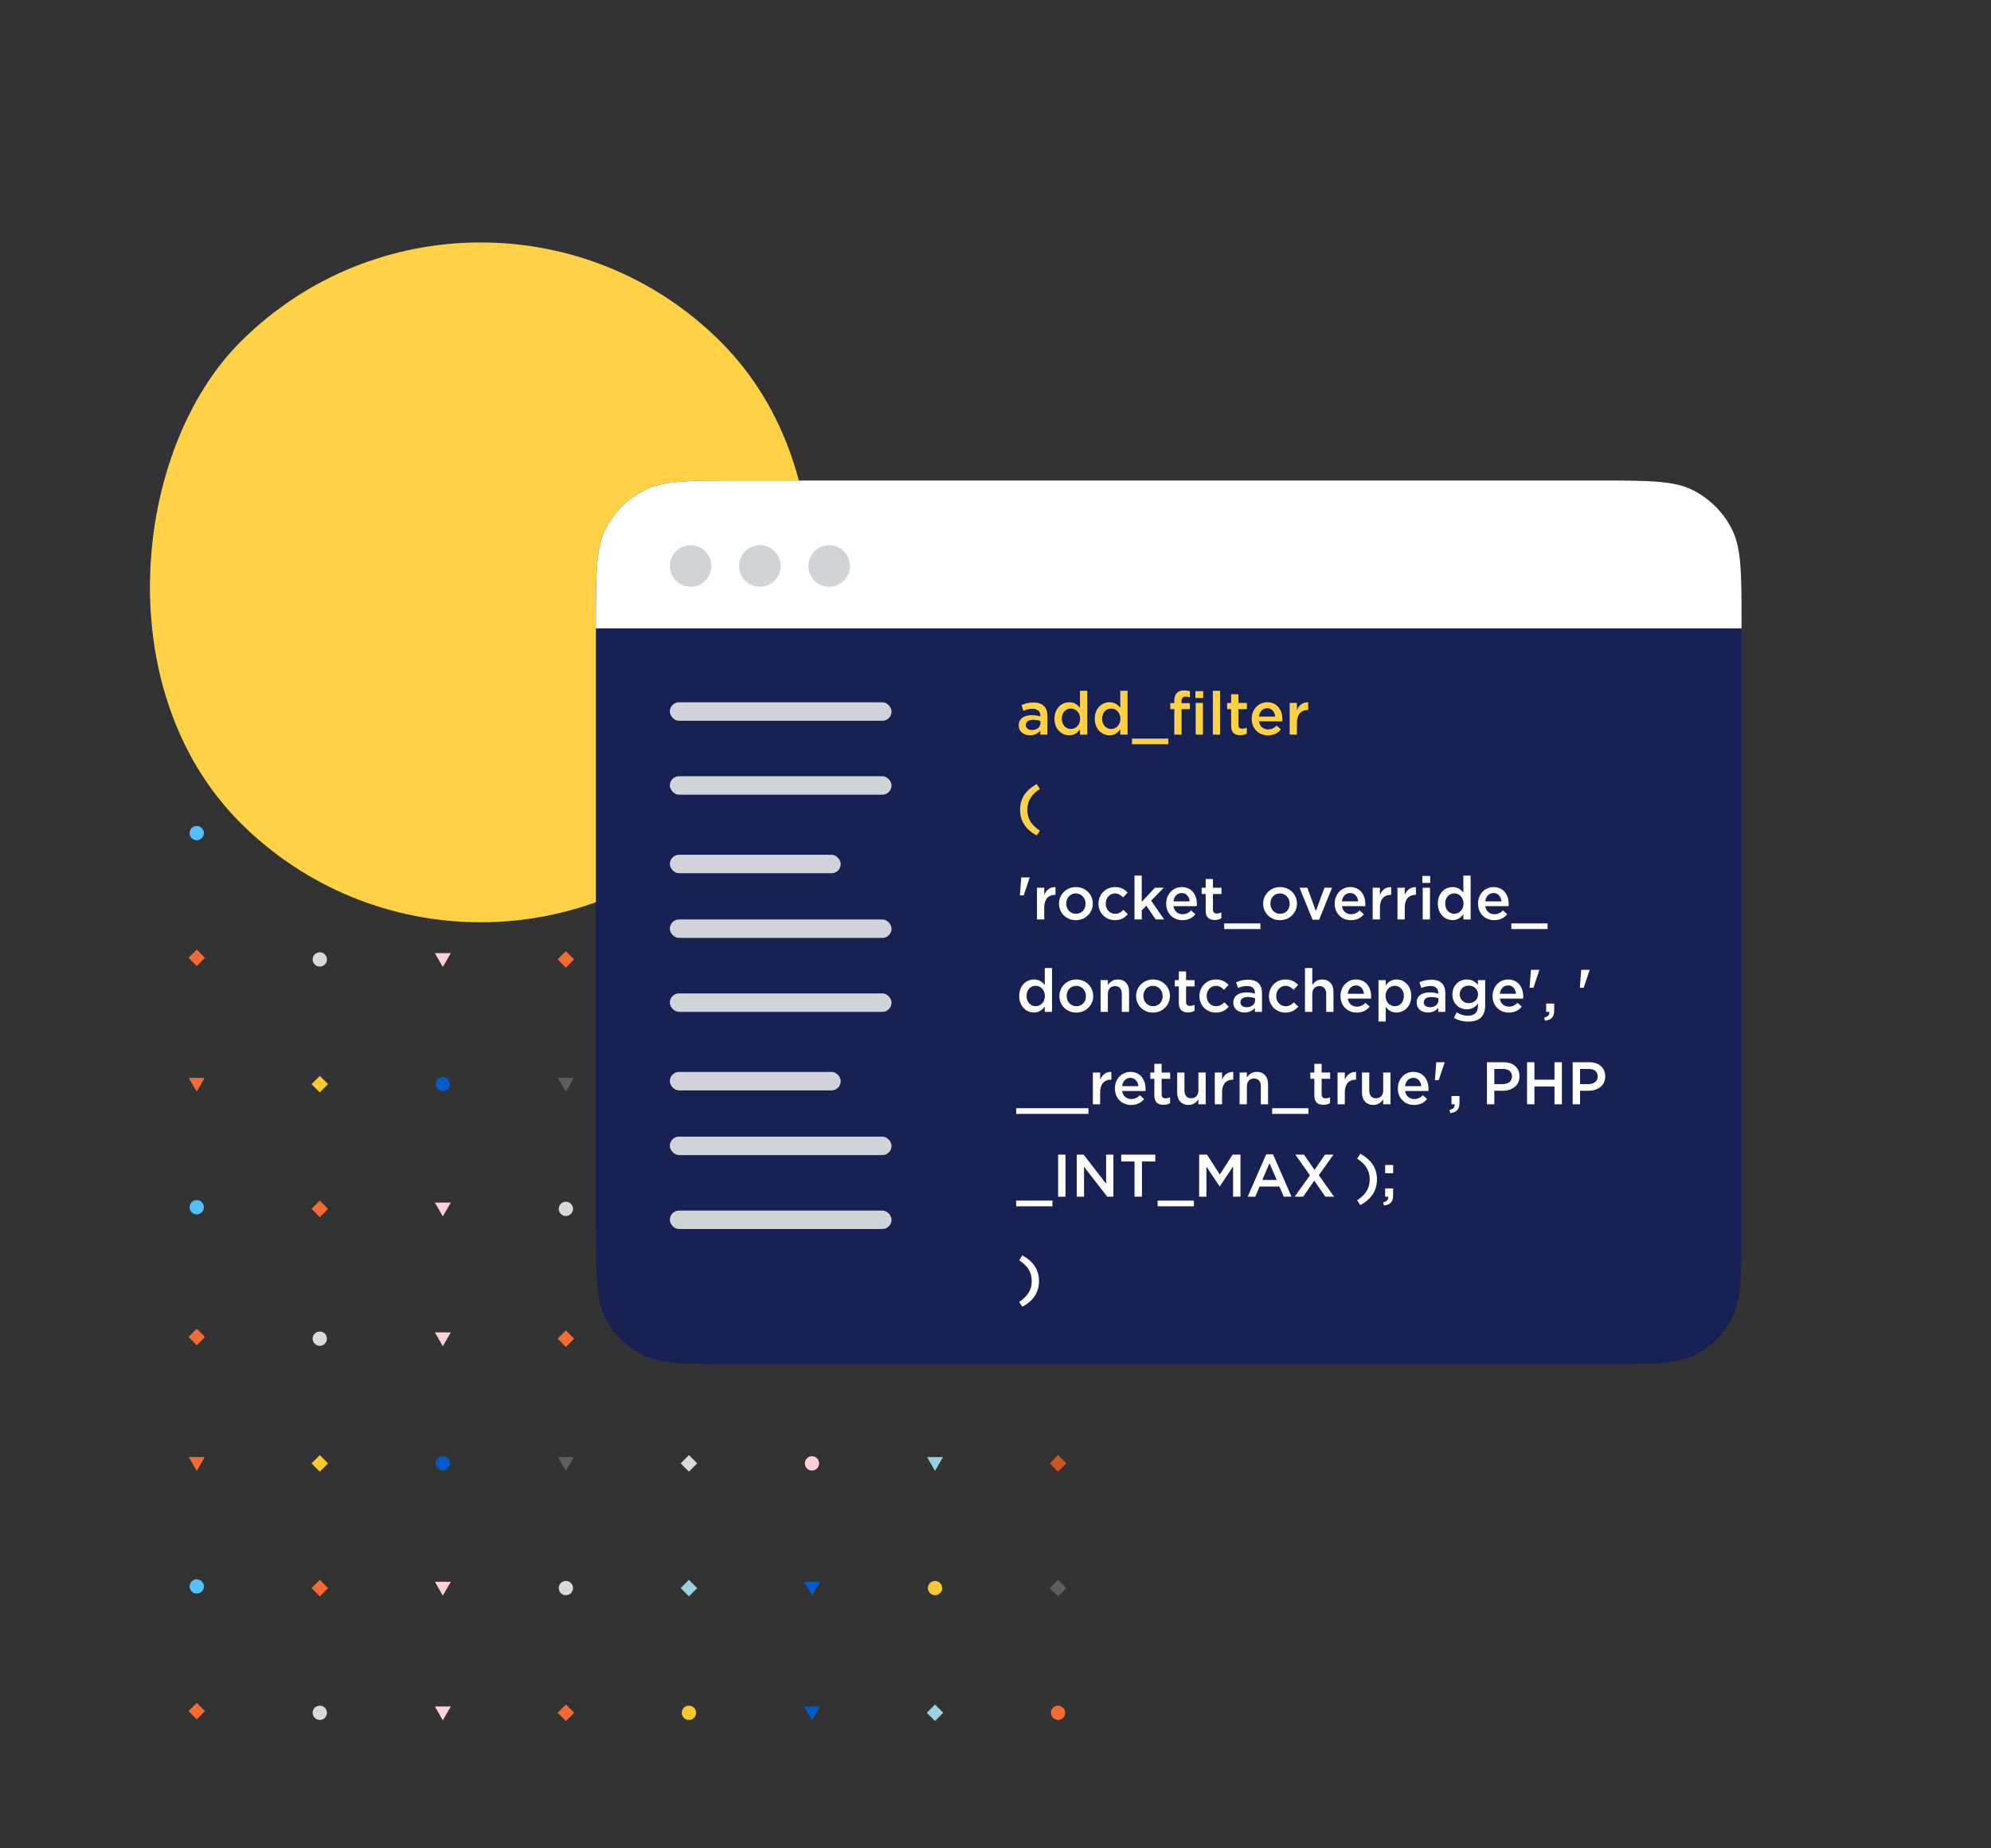 <svg width="431" height="400" viewBox="0 0 431 400" fill="none" xmlns="http://www.w3.org/2000/svg">
<rect x="0" y="0" width="431" height="400" fill="#333333" stroke="none"/>
<g clip-path="url(#clip0)">
<mask id="mask0" mask-type="alpha" maskUnits="userSpaceOnUse" x="26" y="104" width="407" height="275">
<rect x="433" y="378.483" width="407" height="274" rx="24" transform="rotate(180 433 378.483)" fill="white"/>
</mask>
<g mask="url(#mask0)">
<g clip-path="url(#clip1)">
<path fill-rule="evenodd" clip-rule="evenodd" d="M229.045 369.156C229.899 369.156 230.592 369.849 230.592 370.703C230.592 371.557 229.899 372.249 229.045 372.249C228.191 372.249 227.499 371.557 227.499 370.703C227.499 369.849 228.191 369.156 229.045 369.156Z" fill="#F26B32"/>
</g>
<g clip-path="url(#clip2)">
<path d="M255.682 372.331L253.955 369.34L257.409 369.34L255.682 372.331Z" fill="#52C0FF"/>
</g>
<g clip-path="url(#clip3)">
<path fill-rule="evenodd" clip-rule="evenodd" d="M149.136 369.157C149.99 369.157 150.683 369.85 150.683 370.704C150.683 371.558 149.99 372.25 149.136 372.25C148.282 372.25 147.59 371.558 147.59 370.704C147.59 369.85 148.282 369.157 149.136 369.157Z" fill="#FAC932"/>
</g>
<g clip-path="url(#clip4)">
<path d="M175.772 372.332L174.045 369.341L177.499 369.341L175.772 372.332Z" fill="#005BC6"/>
</g>
<g clip-path="url(#clip5)">
<rect x="202.409" y="372.494" width="2.532" height="2.532" transform="rotate(-135 202.409 372.494)" fill="#99D1DE"/>
</g>
<g clip-path="url(#clip6)">
<path fill-rule="evenodd" clip-rule="evenodd" d="M69.226 369.157C70.08 369.157 70.772 369.85 70.772 370.704C70.772 371.558 70.08 372.25 69.226 372.25C68.372 372.25 67.68 371.558 67.68 370.704C67.68 369.85 68.372 369.157 69.226 369.157Z" fill="#DADADA"/>
</g>
<g clip-path="url(#clip7)">
<path d="M95.863 372.332L94.136 369.341L97.59 369.341L95.863 372.332Z" fill="#FFD0D8"/>
</g>
<g clip-path="url(#clip8)">
<rect x="122.5" y="372.494" width="2.532" height="2.532" transform="rotate(-135 122.5 372.494)" fill="#F26B32"/>
</g>
<g clip-path="url(#clip9)">
<rect x="42.59" y="372.139" width="2.532" height="2.532" transform="rotate(-135 42.59 372.139)" fill="#F26B32"/>
</g>
<g clip-path="url(#clip10)">
<path d="M255.682 345.34L253.955 342.349L257.409 342.349L255.682 345.34Z" fill="#52C0FF"/>
</g>
<g clip-path="url(#clip11)">
<rect x="229.046" y="345.503" width="2.532" height="2.532" transform="rotate(-135 229.046 345.503)" fill="#5E5E5E"/>
</g>
<g clip-path="url(#clip12)">
<path fill-rule="evenodd" clip-rule="evenodd" d="M202.409 342.166C203.263 342.166 203.955 342.858 203.955 343.712C203.955 344.566 203.263 345.259 202.409 345.259C201.555 345.259 200.862 344.566 200.862 343.712C200.862 342.858 201.555 342.166 202.409 342.166Z" fill="#FAC932"/>
</g>
<g clip-path="url(#clip13)">
<path d="M175.772 345.341L174.045 342.35L177.499 342.35L175.772 345.341Z" fill="#005BC6"/>
</g>
<g clip-path="url(#clip14)">
<rect x="149.136" y="345.503" width="2.532" height="2.532" transform="rotate(-135 149.136 345.503)" fill="#99D1DE"/>
</g>
<g clip-path="url(#clip15)">
<path fill-rule="evenodd" clip-rule="evenodd" d="M122.5 342.166C123.354 342.166 124.046 342.858 124.046 343.712C124.046 344.566 123.354 345.259 122.5 345.259C121.645 345.259 120.953 344.566 120.953 343.712C120.953 342.858 121.645 342.166 122.5 342.166Z" fill="#DADADA"/>
</g>
<g clip-path="url(#clip16)">
<path d="M95.863 345.341L94.136 342.35L97.59 342.35L95.863 345.341Z" fill="#FFD0D8"/>
</g>
<g clip-path="url(#clip17)">
<rect x="69.227" y="345.503" width="2.532" height="2.532" transform="rotate(-135 69.227 345.503)" fill="#F26B32"/>
</g>
<g clip-path="url(#clip18)">
<path fill-rule="evenodd" clip-rule="evenodd" d="M42.589 341.811C43.443 341.811 44.136 342.503 44.136 343.357C44.136 344.211 43.443 344.903 42.589 344.903C41.735 344.903 41.043 344.211 41.043 343.357C41.043 342.503 41.735 341.811 42.589 341.811Z" fill="#52C0FF"/>
</g>
<g clip-path="url(#clip19)">
<path d="M42.59 318.35L44.317 315.359L40.863 315.359L42.59 318.35Z" fill="#F26B32"/>
</g>
<g clip-path="url(#clip20)">
<rect width="2.532" height="2.532" transform="matrix(0.707 -0.707 -0.707 -0.707 69.226 318.512)" fill="#FAC932"/>
</g>
<g clip-path="url(#clip21)">
<path fill-rule="evenodd" clip-rule="evenodd" d="M95.863 315.175C95.009 315.175 94.316 315.867 94.316 316.721C94.316 317.575 95.009 318.268 95.863 318.268C96.717 318.268 97.409 317.575 97.409 316.721C97.409 315.867 96.717 315.175 95.863 315.175Z" fill="#005BC6"/>
</g>
<g clip-path="url(#clip22)">
<path d="M122.499 318.35L124.226 315.359L120.772 315.359L122.499 318.35Z" fill="#5E5E5E"/>
</g>
<g clip-path="url(#clip23)">
<rect width="2.532" height="2.532" transform="matrix(0.707 -0.707 -0.707 -0.707 149.136 318.512)" fill="#DADADA"/>
</g>
<g clip-path="url(#clip24)">
<path fill-rule="evenodd" clip-rule="evenodd" d="M175.772 315.175C174.918 315.175 174.226 315.867 174.226 316.721C174.226 317.575 174.918 318.268 175.772 318.268C176.626 318.268 177.318 317.575 177.318 316.721C177.318 315.867 176.626 315.175 175.772 315.175Z" fill="#FFD0D8"/>
</g>
<g clip-path="url(#clip25)">
<path d="M202.409 318.35L204.135 315.359L200.682 315.359L202.409 318.35Z" fill="#99D1DE"/>
</g>
<g clip-path="url(#clip26)">
<rect width="2.532" height="2.532" transform="matrix(0.707 -0.707 -0.707 -0.707 229.045 318.512)" fill="#CE5623"/>
</g>
<g clip-path="url(#clip27)">
<path fill-rule="evenodd" clip-rule="evenodd" d="M229.045 288.182C229.899 288.182 230.592 288.874 230.592 289.728C230.592 290.582 229.899 291.274 229.045 291.274C228.191 291.274 227.499 290.582 227.499 289.728C227.499 288.874 228.191 288.182 229.045 288.182Z" fill="#F26B32"/>
</g>
<g clip-path="url(#clip28)">
<path d="M255.682 291.356L253.955 288.365L257.409 288.365L255.682 291.356Z" fill="#52C0FF"/>
</g>
<g clip-path="url(#clip29)">
<path fill-rule="evenodd" clip-rule="evenodd" d="M149.136 288.183C149.99 288.183 150.683 288.875 150.683 289.729C150.683 290.583 149.99 291.275 149.136 291.275C148.282 291.275 147.59 290.583 147.59 289.729C147.59 288.875 148.282 288.183 149.136 288.183Z" fill="#FAC932"/>
</g>
<g clip-path="url(#clip30)">
<path d="M175.772 291.357L174.045 288.366L177.499 288.366L175.772 291.357Z" fill="#005BC6"/>
</g>
<g clip-path="url(#clip31)">
<rect x="202.409" y="291.52" width="2.532" height="2.532" transform="rotate(-135 202.409 291.52)" fill="#99D1DE"/>
</g>
<g clip-path="url(#clip32)">
<path fill-rule="evenodd" clip-rule="evenodd" d="M69.226 288.183C70.08 288.183 70.772 288.875 70.772 289.729C70.772 290.583 70.08 291.275 69.226 291.275C68.372 291.275 67.68 290.583 67.68 289.729C67.68 288.875 68.372 288.183 69.226 288.183Z" fill="#DADADA"/>
</g>
<g clip-path="url(#clip33)">
<path d="M95.863 291.357L94.136 288.366L97.59 288.366L95.863 291.357Z" fill="#FFD0D8"/>
</g>
<g clip-path="url(#clip34)">
<rect x="122.5" y="291.52" width="2.532" height="2.532" transform="rotate(-135 122.5 291.52)" fill="#F26B32"/>
</g>
<g clip-path="url(#clip35)">
<rect x="42.59" y="291.164" width="2.532" height="2.532" transform="rotate(-135 42.59 291.164)" fill="#F26B32"/>
</g>
<g clip-path="url(#clip36)">
<path d="M255.682 263.265L253.955 260.274L257.409 260.274L255.682 263.265Z" fill="#52C0FF"/>
</g>
<g clip-path="url(#clip37)">
<rect x="229.046" y="263.428" width="2.532" height="2.532" transform="rotate(-135 229.046 263.428)" fill="#5E5E5E"/>
</g>
<g clip-path="url(#clip38)">
<path fill-rule="evenodd" clip-rule="evenodd" d="M202.409 260.091C203.263 260.091 203.955 260.783 203.955 261.637C203.955 262.491 203.263 263.184 202.409 263.184C201.555 263.184 200.862 262.491 200.862 261.637C200.862 260.783 201.555 260.091 202.409 260.091Z" fill="#FAC932"/>
</g>
<g clip-path="url(#clip39)">
<path d="M175.772 263.266L174.045 260.275L177.499 260.275L175.772 263.266Z" fill="#005BC6"/>
</g>
<g clip-path="url(#clip40)">
<rect x="149.136" y="263.428" width="2.532" height="2.532" transform="rotate(-135 149.136 263.428)" fill="#99D1DE"/>
</g>
<g clip-path="url(#clip41)">
<path fill-rule="evenodd" clip-rule="evenodd" d="M122.5 260.091C123.354 260.091 124.046 260.783 124.046 261.637C124.046 262.491 123.354 263.184 122.5 263.184C121.645 263.184 120.953 262.491 120.953 261.637C120.953 260.783 121.645 260.091 122.5 260.091Z" fill="#DADADA"/>
</g>
<g clip-path="url(#clip42)">
<path d="M95.863 263.266L94.136 260.275L97.59 260.275L95.863 263.266Z" fill="#FFD0D8"/>
</g>
<g clip-path="url(#clip43)">
<rect x="69.227" y="263.428" width="2.532" height="2.532" transform="rotate(-135 69.227 263.428)" fill="#F26B32"/>
</g>
<g clip-path="url(#clip44)">
<path fill-rule="evenodd" clip-rule="evenodd" d="M42.589 259.735C43.443 259.735 44.136 260.428 44.136 261.282C44.136 262.136 43.443 262.828 42.589 262.828C41.735 262.828 41.043 262.136 41.043 261.282C41.043 260.428 41.735 259.735 42.589 259.735Z" fill="#52C0FF"/>
</g>
<g clip-path="url(#clip45)">
<path d="M255.682 182.29L253.955 179.299L257.409 179.299L255.682 182.29Z" fill="#52C0FF"/>
</g>
<g clip-path="url(#clip46)">
<rect x="229.046" y="182.453" width="2.532" height="2.532" transform="rotate(-135 229.046 182.453)" fill="#5E5E5E"/>
</g>
<g clip-path="url(#clip47)">
<path fill-rule="evenodd" clip-rule="evenodd" d="M202.409 179.116C203.263 179.116 203.955 179.809 203.955 180.663C203.955 181.517 203.263 182.209 202.409 182.209C201.555 182.209 200.862 181.517 200.862 180.663C200.862 179.809 201.555 179.116 202.409 179.116Z" fill="#FAC932"/>
</g>
<g clip-path="url(#clip48)">
<path d="M175.772 182.291L174.045 179.3L177.499 179.3L175.772 182.291Z" fill="#005BC6"/>
</g>
<g clip-path="url(#clip49)">
<rect x="149.136" y="182.453" width="2.532" height="2.532" transform="rotate(-135 149.136 182.453)" fill="#99D1DE"/>
</g>
<g clip-path="url(#clip50)">
<path fill-rule="evenodd" clip-rule="evenodd" d="M122.5 179.116C123.354 179.116 124.046 179.809 124.046 180.663C124.046 181.517 123.354 182.209 122.5 182.209C121.645 182.209 120.953 181.517 120.953 180.663C120.953 179.809 121.645 179.116 122.5 179.116Z" fill="#DADADA"/>
</g>
<g clip-path="url(#clip51)">
<path d="M95.863 182.291L94.136 179.3L97.59 179.3L95.863 182.291Z" fill="#FFD0D8"/>
</g>
<g clip-path="url(#clip52)">
<rect x="69.227" y="182.453" width="2.532" height="2.532" transform="rotate(-135 69.227 182.453)" fill="#F26B32"/>
</g>
<g clip-path="url(#clip53)">
<path fill-rule="evenodd" clip-rule="evenodd" d="M42.589 178.761C43.443 178.761 44.136 179.453 44.136 180.307C44.136 181.161 43.443 181.854 42.589 181.854C41.735 181.854 41.043 181.161 41.043 180.307C41.043 179.453 41.735 178.761 42.589 178.761Z" fill="#52C0FF"/>
</g>
<g clip-path="url(#clip54)">
<path d="M42.59 236.273L44.317 233.282L40.863 233.282L42.59 236.273Z" fill="#F26B32"/>
</g>
<g clip-path="url(#clip55)">
<rect width="2.532" height="2.532" transform="matrix(0.707 -0.707 -0.707 -0.707 69.226 236.436)" fill="#FAC932"/>
</g>
<g clip-path="url(#clip56)">
<path fill-rule="evenodd" clip-rule="evenodd" d="M95.863 233.099C95.009 233.099 94.316 233.791 94.316 234.645C94.316 235.499 95.009 236.191 95.863 236.191C96.717 236.191 97.409 235.499 97.409 234.645C97.409 233.791 96.717 233.099 95.863 233.099Z" fill="#005BC6"/>
</g>
<g clip-path="url(#clip57)">
<path d="M122.499 236.273L124.226 233.282L120.772 233.282L122.499 236.273Z" fill="#5E5E5E"/>
</g>
<g clip-path="url(#clip58)">
<rect width="2.532" height="2.532" transform="matrix(0.707 -0.707 -0.707 -0.707 149.136 236.436)" fill="#DADADA"/>
</g>
<g clip-path="url(#clip59)">
<path fill-rule="evenodd" clip-rule="evenodd" d="M175.772 233.099C174.918 233.099 174.226 233.791 174.226 234.645C174.226 235.499 174.918 236.191 175.772 236.191C176.626 236.191 177.318 235.499 177.318 234.645C177.318 233.791 176.626 233.099 175.772 233.099Z" fill="#FFD0D8"/>
</g>
<g clip-path="url(#clip60)">
<path d="M202.409 236.273L204.135 233.282L200.682 233.282L202.409 236.273Z" fill="#99D1DE"/>
</g>
<g clip-path="url(#clip61)">
<rect width="2.532" height="2.532" transform="matrix(0.707 -0.707 -0.707 -0.707 229.045 236.436)" fill="#CE5623"/>
</g>
<g clip-path="url(#clip62)">
<path d="M42.59 155.3L44.317 152.309L40.863 152.309L42.59 155.3Z" fill="#F26B32"/>
</g>
<g clip-path="url(#clip63)">
<rect width="2.532" height="2.532" transform="matrix(0.707 -0.707 -0.707 -0.707 69.226 155.462)" fill="#FAC932"/>
</g>
<g clip-path="url(#clip64)">
<path fill-rule="evenodd" clip-rule="evenodd" d="M95.863 152.125C95.009 152.125 94.316 152.817 94.316 153.671C94.316 154.525 95.009 155.218 95.863 155.218C96.717 155.218 97.409 154.525 97.409 153.671C97.409 152.817 96.717 152.125 95.863 152.125Z" fill="#005BC6"/>
</g>
<g clip-path="url(#clip65)">
<path d="M122.499 155.3L124.226 152.309L120.772 152.309L122.499 155.3Z" fill="#5E5E5E"/>
</g>
<g clip-path="url(#clip66)">
<rect width="2.532" height="2.532" transform="matrix(0.707 -0.707 -0.707 -0.707 149.136 155.462)" fill="#DADADA"/>
</g>
<g clip-path="url(#clip67)">
<path fill-rule="evenodd" clip-rule="evenodd" d="M175.772 152.125C174.918 152.125 174.226 152.817 174.226 153.671C174.226 154.525 174.918 155.218 175.772 155.218C176.626 155.218 177.318 154.525 177.318 153.671C177.318 152.817 176.626 152.125 175.772 152.125Z" fill="#FFD0D8"/>
</g>
<g clip-path="url(#clip68)">
<path d="M202.409 155.3L204.135 152.309L200.682 152.309L202.409 155.3Z" fill="#99D1DE"/>
</g>
<g clip-path="url(#clip69)">
<rect width="2.532" height="2.532" transform="matrix(0.707 -0.707 -0.707 -0.707 229.045 155.462)" fill="#CE5623"/>
</g>
<g clip-path="url(#clip70)">
<path fill-rule="evenodd" clip-rule="evenodd" d="M229.045 206.106C229.899 206.106 230.592 206.799 230.592 207.653C230.592 208.507 229.899 209.199 229.045 209.199C228.191 209.199 227.499 208.507 227.499 207.653C227.499 206.799 228.191 206.106 229.045 206.106Z" fill="#F26B32"/>
</g>
<g clip-path="url(#clip71)">
<path d="M255.682 209.281L253.955 206.29L257.409 206.29L255.682 209.281Z" fill="#52C0FF"/>
</g>
<g clip-path="url(#clip72)">
<path fill-rule="evenodd" clip-rule="evenodd" d="M149.136 206.107C149.99 206.107 150.683 206.8 150.683 207.654C150.683 208.508 149.99 209.2 149.136 209.2C148.282 209.2 147.59 208.508 147.59 207.654C147.59 206.8 148.282 206.107 149.136 206.107Z" fill="#FAC932"/>
</g>
<g clip-path="url(#clip73)">
<path d="M175.772 209.282L174.045 206.291L177.499 206.291L175.772 209.282Z" fill="#005BC6"/>
</g>
<g clip-path="url(#clip74)">
<rect x="202.409" y="209.444" width="2.532" height="2.532" transform="rotate(-135 202.409 209.444)" fill="#99D1DE"/>
</g>
<g clip-path="url(#clip75)">
<path fill-rule="evenodd" clip-rule="evenodd" d="M69.226 206.107C70.08 206.107 70.772 206.8 70.772 207.654C70.772 208.508 70.08 209.2 69.226 209.2C68.372 209.2 67.68 208.508 67.68 207.654C67.68 206.8 68.372 206.107 69.226 206.107Z" fill="#DADADA"/>
</g>
<g clip-path="url(#clip76)">
<path d="M95.863 209.282L94.136 206.291L97.59 206.291L95.863 209.282Z" fill="#FFD0D8"/>
</g>
<g clip-path="url(#clip77)">
<rect x="122.5" y="209.444" width="2.532" height="2.532" transform="rotate(-135 122.5 209.444)" fill="#F26B32"/>
</g>
<g clip-path="url(#clip78)">
<rect x="42.59" y="209.089" width="2.532" height="2.532" transform="rotate(-135 42.59 209.089)" fill="#F26B32"/>
</g>
<g clip-path="url(#clip79)">
<path fill-rule="evenodd" clip-rule="evenodd" d="M229.045 125.132C229.899 125.132 230.592 125.824 230.592 126.678C230.592 127.532 229.899 128.225 229.045 128.225C228.191 128.225 227.499 127.532 227.499 126.678C227.499 125.824 228.191 125.132 229.045 125.132Z" fill="#F26B32"/>
</g>
<g clip-path="url(#clip80)">
<path d="M255.682 128.307L253.955 125.316L257.409 125.316L255.682 128.307Z" fill="#52C0FF"/>
</g>
<g clip-path="url(#clip81)">
<path fill-rule="evenodd" clip-rule="evenodd" d="M149.136 125.133C149.99 125.133 150.683 125.825 150.683 126.679C150.683 127.533 149.99 128.226 149.136 128.226C148.282 128.226 147.59 127.533 147.59 126.679C147.59 125.825 148.282 125.133 149.136 125.133Z" fill="#FAC932"/>
</g>
<g clip-path="url(#clip82)">
<path d="M175.772 128.308L174.045 125.317L177.499 125.317L175.772 128.308Z" fill="#005BC6"/>
</g>
<g clip-path="url(#clip83)">
<rect x="202.409" y="128.47" width="2.532" height="2.532" transform="rotate(-135 202.409 128.47)" fill="#99D1DE"/>
</g>
<g clip-path="url(#clip84)">
<path fill-rule="evenodd" clip-rule="evenodd" d="M69.226 125.133C70.08 125.133 70.772 125.825 70.772 126.679C70.772 127.533 70.08 128.226 69.226 128.226C68.372 128.226 67.68 127.533 67.68 126.679C67.68 125.825 68.372 125.133 69.226 125.133Z" fill="#DADADA"/>
</g>
<g clip-path="url(#clip85)">
<path d="M95.863 128.308L94.136 125.317L97.59 125.317L95.863 128.308Z" fill="#FFD0D8"/>
</g>
<g clip-path="url(#clip86)">
<rect x="122.5" y="128.47" width="2.532" height="2.532" transform="rotate(-135 122.5 128.47)" fill="#F26B32"/>
</g>
<g clip-path="url(#clip87)">
<rect x="42.59" y="128.114" width="2.532" height="2.532" transform="rotate(-135 42.59 128.114)" fill="#F26B32"/>
</g>
</g>
</g>
<rect x="104.041" y="22" width="147.137" height="147.137" rx="73.569" transform="rotate(45 104.041 22)" fill="#FFD147"/>
<path d="M158.606 295.245C148.134 295.245 142.898 295.245 138.912 293.175C135.553 291.43 132.815 288.692 131.07 285.333C129 281.347 129 276.111 129 265.639L129 134.975C129 124.019 129 118.541 131.166 114.371C132.991 110.857 135.856 107.992 139.37 106.167C143.54 104.001 149.018 104.001 159.975 104.001L346.025 104.001C356.982 104.001 362.46 104.001 366.63 106.167C370.144 107.992 373.009 110.857 374.834 114.371C377 118.541 377 124.019 377 134.975L377 265.639C377 276.111 377 281.347 374.93 285.333C373.185 288.692 370.447 291.43 367.088 293.175C363.102 295.245 357.866 295.245 347.394 295.245L158.606 295.245Z" fill="#172153"/>
<rect x="145" y="152" width="48" height="4" rx="2" fill="#D0D3D8"/>
<rect x="145" y="199" width="48" height="4" rx="2" fill="#D0D3D8"/>
<rect x="145" y="246" width="48" height="4" rx="2" fill="#D0D3D8"/>
<rect x="145" y="168" width="48" height="4" rx="2" fill="#D0D3D8"/>
<rect x="145" y="215" width="48" height="4" rx="2" fill="#D0D3D8"/>
<rect x="145" y="262" width="48" height="4" rx="2" fill="#D0D3D8"/>
<rect x="145" y="185" width="37" height="4" rx="2" fill="#D0D3D8"/>
<rect x="145" y="232" width="37" height="4" rx="2" fill="#D0D3D8"/>
<path d="M221.313 282.833C223.679 281.533 224.914 279.726 224.914 277.269C224.914 274.812 223.679 273.005 221.313 271.705L220.624 272.758C222.47 273.98 223.341 275.332 223.341 277.269C223.341 279.206 222.47 280.545 220.624 281.78L221.313 282.833Z" fill="white"/>
<path d="M222.964 159.143C224.017 159.143 224.732 158.701 225.2 158.142V159H226.734V154.931C226.734 154.034 226.5 153.306 225.993 152.812C225.512 152.318 224.745 152.045 223.718 152.045C222.626 152.045 221.885 152.266 221.131 152.604L221.547 153.839C222.171 153.579 222.743 153.41 223.51 153.41C224.615 153.41 225.213 153.93 225.213 154.905V155.074C224.68 154.905 224.134 154.788 223.367 154.788C221.69 154.788 220.533 155.516 220.533 156.998V157.024C220.533 158.402 221.677 159.143 222.964 159.143ZM223.406 157.999C222.652 157.999 222.067 157.622 222.067 156.959V156.933C222.067 156.218 222.665 155.789 223.679 155.789C224.303 155.789 224.836 155.906 225.239 156.062V156.53C225.239 157.401 224.446 157.999 223.406 157.999ZM231.452 159.143C232.57 159.143 233.285 158.571 233.792 157.856V159H235.365V149.51H233.792V153.202C233.298 152.552 232.583 151.993 231.452 151.993C229.814 151.993 228.267 153.28 228.267 155.555V155.581C228.267 157.856 229.84 159.143 231.452 159.143ZM231.829 157.778C230.763 157.778 229.853 156.907 229.853 155.581V155.555C229.853 154.19 230.75 153.358 231.829 153.358C232.882 153.358 233.818 154.229 233.818 155.555V155.581C233.818 156.894 232.882 157.778 231.829 157.778ZM240.174 159.143C241.292 159.143 242.007 158.571 242.514 157.856V159H244.087V149.51H242.514V153.202C242.02 152.552 241.305 151.993 240.174 151.993C238.536 151.993 236.989 153.28 236.989 155.555V155.581C236.989 157.856 238.562 159.143 240.174 159.143ZM240.551 157.778C239.485 157.778 238.575 156.907 238.575 155.581V155.555C238.575 154.19 239.472 153.358 240.551 153.358C241.604 153.358 242.54 154.229 242.54 155.555V155.581C242.54 156.894 241.604 157.778 240.551 157.778ZM245.047 161.08H252.899V159.858H245.047V161.08ZM254.207 159H255.78V153.488H257.574V152.188H255.754V151.811C255.754 151.096 256.066 150.771 256.664 150.771C257.002 150.771 257.275 150.836 257.587 150.94V149.614C257.236 149.51 256.859 149.432 256.313 149.432C255.637 149.432 255.13 149.614 254.766 149.978C254.402 150.342 254.207 150.914 254.207 151.668V152.175H253.336V153.488H254.207V159ZM258.835 159H260.408V152.136H258.835V159ZM258.77 151.083H260.46V149.588H258.77V151.083ZM262.555 159H264.128V149.51H262.555V159ZM268.484 159.117C269.082 159.117 269.511 158.987 269.901 158.766V157.479C269.589 157.635 269.277 157.713 268.926 157.713C268.393 157.713 268.081 157.466 268.081 156.855V153.488H269.927V152.136H268.081V150.251H266.508V152.136H265.637V153.488H266.508V157.102C266.508 158.61 267.327 159.117 268.484 159.117ZM274.484 159.156C275.745 159.156 276.642 158.649 277.292 157.869L276.369 157.05C275.823 157.583 275.277 157.869 274.51 157.869C273.496 157.869 272.703 157.245 272.534 156.127H277.578C277.591 155.971 277.604 155.828 277.604 155.685C277.604 153.709 276.499 151.993 274.315 151.993C272.352 151.993 270.961 153.605 270.961 155.568V155.594C270.961 157.713 272.495 159.156 274.484 159.156ZM272.521 155.087C272.664 154.021 273.34 153.28 274.302 153.28C275.342 153.28 275.94 154.073 276.044 155.087H272.521ZM279.183 159H280.756V156.387C280.756 154.567 281.718 153.67 283.096 153.67H283.187V152.006C281.978 151.954 281.185 152.656 280.756 153.683V152.136H279.183V159ZM224.42 180.833L225.109 179.78C223.263 178.545 222.392 177.206 222.392 175.269C222.392 173.332 223.263 171.98 225.109 170.758L224.42 169.705C222.054 171.005 220.819 172.812 220.819 175.269C220.819 177.726 222.054 179.533 224.42 180.833Z" fill="#FFD147"/>
<path d="M220.78 193.787H221.612L222.886 189.965V189.9H221.079L220.78 193.787ZM224.479 199H226.052V196.387C226.052 194.567 227.014 193.67 228.392 193.67H228.483V192.006C227.274 191.954 226.481 192.656 226.052 193.683V192.136H224.479V199ZM232.884 199.156C235.003 199.156 236.563 197.531 236.563 195.581V195.555C236.563 193.592 235.016 191.993 232.91 191.993C230.804 191.993 229.244 193.618 229.244 195.581V195.607C229.244 197.557 230.791 199.156 232.884 199.156ZM232.91 197.778C231.688 197.778 230.817 196.777 230.817 195.581V195.555C230.817 194.359 231.623 193.371 232.884 193.371C234.119 193.371 234.99 194.372 234.99 195.581V195.607C234.99 196.79 234.184 197.778 232.91 197.778ZM241.337 199.156C242.676 199.156 243.469 198.623 244.145 197.869L243.196 196.933C242.702 197.44 242.156 197.778 241.415 197.778C240.206 197.778 239.361 196.803 239.361 195.581V195.555C239.361 194.359 240.206 193.371 241.35 193.371C242.13 193.371 242.637 193.722 243.118 194.229L244.106 193.176C243.456 192.474 242.65 191.993 241.363 191.993C239.296 191.993 237.788 193.631 237.788 195.581V195.607C237.788 197.557 239.296 199.156 241.337 199.156ZM245.592 199H247.165V197.037L248.14 196.023L250.168 199H252.014L249.193 194.931L251.923 192.136H250.012L247.165 195.178V189.51H245.592V199ZM255.974 199.156C257.235 199.156 258.132 198.649 258.782 197.869L257.859 197.05C257.313 197.583 256.767 197.869 256 197.869C254.986 197.869 254.193 197.245 254.024 196.127H259.068C259.081 195.971 259.094 195.828 259.094 195.685C259.094 193.709 257.989 191.993 255.805 191.993C253.842 191.993 252.451 193.605 252.451 195.568V195.594C252.451 197.713 253.985 199.156 255.974 199.156ZM254.011 195.087C254.154 194.021 254.83 193.28 255.792 193.28C256.832 193.28 257.43 194.073 257.534 195.087H254.011ZM262.975 199.117C263.573 199.117 264.002 198.987 264.392 198.766V197.479C264.08 197.635 263.768 197.713 263.417 197.713C262.884 197.713 262.572 197.466 262.572 196.855V193.488H264.418V192.136H262.572V190.251H260.999V192.136H260.128V193.488H260.999V197.102C260.999 198.61 261.818 199.117 262.975 199.117ZM265.004 201.08H272.856V199.858H265.004V201.08ZM277.076 199.156C279.195 199.156 280.755 197.531 280.755 195.581V195.555C280.755 193.592 279.208 191.993 277.102 191.993C274.996 191.993 273.436 193.618 273.436 195.581V195.607C273.436 197.557 274.983 199.156 277.076 199.156ZM277.102 197.778C275.88 197.778 275.009 196.777 275.009 195.581V195.555C275.009 194.359 275.815 193.371 277.076 193.371C278.311 193.371 279.182 194.372 279.182 195.581V195.607C279.182 196.79 278.376 197.778 277.102 197.778ZM284.135 199.052H285.552L288.36 192.136H286.709L284.85 197.18L283.004 192.136H281.314L284.135 199.052ZM292.447 199.156C293.708 199.156 294.605 198.649 295.255 197.869L294.332 197.05C293.786 197.583 293.24 197.869 292.473 197.869C291.459 197.869 290.666 197.245 290.497 196.127H295.541C295.554 195.971 295.567 195.828 295.567 195.685C295.567 193.709 294.462 191.993 292.278 191.993C290.315 191.993 288.924 193.605 288.924 195.568V195.594C288.924 197.713 290.458 199.156 292.447 199.156ZM290.484 195.087C290.627 194.021 291.303 193.28 292.265 193.28C293.305 193.28 293.903 194.073 294.007 195.087H290.484ZM297.147 199H298.72V196.387C298.72 194.567 299.682 193.67 301.06 193.67H301.151V192.006C299.942 191.954 299.149 192.656 298.72 193.683V192.136H297.147V199ZM302.517 199H304.09V196.387C304.09 194.567 305.052 193.67 306.43 193.67H306.521V192.006C305.312 191.954 304.519 192.656 304.09 193.683V192.136H302.517V199ZM307.913 191.083H309.603V189.588H307.913V191.083ZM307.978 199H309.551V192.136H307.978V199ZM314.441 199.143C315.559 199.143 316.274 198.571 316.781 197.856V199H318.354V189.51H316.781V193.202C316.287 192.552 315.572 191.993 314.441 191.993C312.803 191.993 311.256 193.28 311.256 195.555V195.581C311.256 197.856 312.829 199.143 314.441 199.143ZM314.818 197.778C313.752 197.778 312.842 196.907 312.842 195.581V195.555C312.842 194.19 313.739 193.358 314.818 193.358C315.871 193.358 316.807 194.229 316.807 195.555V195.581C316.807 196.894 315.871 197.778 314.818 197.778ZM323.475 199.156C324.736 199.156 325.633 198.649 326.283 197.869L325.36 197.05C324.814 197.583 324.268 197.869 323.501 197.869C322.487 197.869 321.694 197.245 321.525 196.127H326.569C326.582 195.971 326.595 195.828 326.595 195.685C326.595 193.709 325.49 191.993 323.306 191.993C321.343 191.993 319.952 193.605 319.952 195.568V195.594C319.952 197.713 321.486 199.156 323.475 199.156ZM321.512 195.087C321.655 194.021 322.331 193.28 323.293 193.28C324.333 193.28 324.931 194.073 325.035 195.087H321.512ZM327.161 201.08H335.013V199.858H327.161V201.08ZM223.822 219.143C224.94 219.143 225.655 218.571 226.162 217.856V219H227.735V209.51H226.162V213.202C225.668 212.552 224.953 211.993 223.822 211.993C222.184 211.993 220.637 213.28 220.637 215.555V215.581C220.637 217.856 222.21 219.143 223.822 219.143ZM224.199 217.778C223.133 217.778 222.223 216.907 222.223 215.581V215.555C222.223 214.19 223.12 213.358 224.199 213.358C225.252 213.358 226.188 214.229 226.188 215.555V215.581C226.188 216.894 225.252 217.778 224.199 217.778ZM232.973 219.156C235.092 219.156 236.652 217.531 236.652 215.581V215.555C236.652 213.592 235.105 211.993 232.999 211.993C230.893 211.993 229.333 213.618 229.333 215.581V215.607C229.333 217.557 230.88 219.156 232.973 219.156ZM232.999 217.778C231.777 217.778 230.906 216.777 230.906 215.581V215.555C230.906 214.359 231.712 213.371 232.973 213.371C234.208 213.371 235.079 214.372 235.079 215.581V215.607C235.079 216.79 234.273 217.778 232.999 217.778ZM238.254 219H239.827V215.126C239.827 214.06 240.464 213.423 241.374 213.423C242.31 213.423 242.843 214.034 242.843 215.1V219H244.416V214.619C244.416 213.033 243.519 211.993 241.972 211.993C240.906 211.993 240.269 212.552 239.827 213.189V212.136H238.254V219ZM249.578 219.156C251.697 219.156 253.257 217.531 253.257 215.581V215.555C253.257 213.592 251.71 211.993 249.604 211.993C247.498 211.993 245.938 213.618 245.938 215.581V215.607C245.938 217.557 247.485 219.156 249.578 219.156ZM249.604 217.778C248.382 217.778 247.511 216.777 247.511 215.581V215.555C247.511 214.359 248.317 213.371 249.578 213.371C250.813 213.371 251.684 214.372 251.684 215.581V215.607C251.684 216.79 250.878 217.778 249.604 217.778ZM257.16 219.117C257.758 219.117 258.187 218.987 258.577 218.766V217.479C258.265 217.635 257.953 217.713 257.602 217.713C257.069 217.713 256.757 217.466 256.757 216.855V213.488H258.603V212.136H256.757V210.251H255.184V212.136H254.313V213.488H255.184V217.102C255.184 218.61 256.003 219.117 257.16 219.117ZM263.185 219.156C264.524 219.156 265.317 218.623 265.993 217.869L265.044 216.933C264.55 217.44 264.004 217.778 263.263 217.778C262.054 217.778 261.209 216.803 261.209 215.581V215.555C261.209 214.359 262.054 213.371 263.198 213.371C263.978 213.371 264.485 213.722 264.966 214.229L265.954 213.176C265.304 212.474 264.498 211.993 263.211 211.993C261.144 211.993 259.636 213.631 259.636 215.581V215.607C259.636 217.557 261.144 219.156 263.185 219.156ZM269.416 219.143C270.469 219.143 271.184 218.701 271.652 218.142V219H273.186V214.931C273.186 214.034 272.952 213.306 272.445 212.812C271.964 212.318 271.197 212.045 270.17 212.045C269.078 212.045 268.337 212.266 267.583 212.604L267.999 213.839C268.623 213.579 269.195 213.41 269.962 213.41C271.067 213.41 271.665 213.93 271.665 214.905V215.074C271.132 214.905 270.586 214.788 269.819 214.788C268.142 214.788 266.985 215.516 266.985 216.998V217.024C266.985 218.402 268.129 219.143 269.416 219.143ZM269.858 217.999C269.104 217.999 268.519 217.622 268.519 216.959V216.933C268.519 216.218 269.117 215.789 270.131 215.789C270.755 215.789 271.288 215.906 271.691 216.062V216.53C271.691 217.401 270.898 217.999 269.858 217.999ZM278.242 219.156C279.581 219.156 280.374 218.623 281.05 217.869L280.101 216.933C279.607 217.44 279.061 217.778 278.32 217.778C277.111 217.778 276.266 216.803 276.266 215.581V215.555C276.266 214.359 277.111 213.371 278.255 213.371C279.035 213.371 279.542 213.722 280.023 214.229L281.011 213.176C280.361 212.474 279.555 211.993 278.268 211.993C276.201 211.993 274.693 213.631 274.693 215.581V215.607C274.693 217.557 276.201 219.156 278.242 219.156ZM282.497 219H284.07V215.126C284.07 214.06 284.707 213.423 285.617 213.423C286.553 213.423 287.086 214.034 287.086 215.1V219H288.659V214.619C288.659 213.033 287.762 211.993 286.215 211.993C285.149 211.993 284.512 212.552 284.07 213.189V209.51H282.497V219ZM293.704 219.156C294.965 219.156 295.862 218.649 296.512 217.869L295.589 217.05C295.043 217.583 294.497 217.869 293.73 217.869C292.716 217.869 291.923 217.245 291.754 216.127H296.798C296.811 215.971 296.824 215.828 296.824 215.685C296.824 213.709 295.719 211.993 293.535 211.993C291.572 211.993 290.181 213.605 290.181 215.568V215.594C290.181 217.713 291.715 219.156 293.704 219.156ZM291.741 215.087C291.884 214.021 292.56 213.28 293.522 213.28C294.562 213.28 295.16 214.073 295.264 215.087H291.741ZM298.404 221.08H299.977V217.934C300.458 218.571 301.173 219.143 302.317 219.143C303.942 219.143 305.502 217.856 305.502 215.581V215.555C305.502 213.267 303.929 211.993 302.317 211.993C301.199 211.993 300.484 212.565 299.977 213.28V212.136H298.404V221.08ZM301.94 217.778C300.874 217.778 299.938 216.894 299.938 215.581V215.555C299.938 214.242 300.874 213.358 301.94 213.358C303.006 213.358 303.903 214.229 303.903 215.555V215.581C303.903 216.933 303.019 217.778 301.94 217.778ZM309.102 219.143C310.155 219.143 310.87 218.701 311.338 218.142V219H312.872V214.931C312.872 214.034 312.638 213.306 312.131 212.812C311.65 212.318 310.883 212.045 309.856 212.045C308.764 212.045 308.023 212.266 307.269 212.604L307.685 213.839C308.309 213.579 308.881 213.41 309.648 213.41C310.753 213.41 311.351 213.93 311.351 214.905V215.074C310.818 214.905 310.272 214.788 309.505 214.788C307.828 214.788 306.671 215.516 306.671 216.998V217.024C306.671 218.402 307.815 219.143 309.102 219.143ZM309.544 217.999C308.79 217.999 308.205 217.622 308.205 216.959V216.933C308.205 216.218 308.803 215.789 309.817 215.789C310.441 215.789 310.974 215.906 311.377 216.062V216.53C311.377 217.401 310.584 217.999 309.544 217.999ZM317.811 221.106C319.046 221.106 320.008 220.807 320.632 220.183C321.204 219.611 321.503 218.753 321.503 217.596V212.136H319.93V213.163C319.397 212.526 318.682 211.993 317.525 211.993C315.926 211.993 314.405 213.189 314.405 215.217V215.243C314.405 217.258 315.913 218.454 317.525 218.454C318.656 218.454 319.371 217.934 319.943 217.193V217.726C319.943 219.104 319.176 219.832 317.772 219.832C316.836 219.832 316.069 219.559 315.328 219.104L314.743 220.287C315.627 220.82 316.68 221.106 317.811 221.106ZM317.941 217.115C316.862 217.115 315.991 216.348 315.991 215.23V215.204C315.991 214.073 316.849 213.319 317.941 213.319C319.033 213.319 319.956 214.086 319.956 215.204V215.23C319.956 216.348 319.033 217.115 317.941 217.115ZM326.623 219.156C327.884 219.156 328.781 218.649 329.431 217.869L328.508 217.05C327.962 217.583 327.416 217.869 326.649 217.869C325.635 217.869 324.842 217.245 324.673 216.127H329.717C329.73 215.971 329.743 215.828 329.743 215.685C329.743 213.709 328.638 211.993 326.454 211.993C324.491 211.993 323.1 213.605 323.1 215.568V215.594C323.1 217.713 324.634 219.156 326.623 219.156ZM324.66 215.087C324.803 214.021 325.479 213.28 326.441 213.28C327.481 213.28 328.079 214.073 328.183 215.087H324.66ZM331.115 213.787H331.947L333.221 209.965V209.9H331.414L331.115 213.787ZM334.437 220.898C335.75 220.781 336.439 220.17 336.439 218.727V217.206H334.71V219H335.386C335.438 219.663 335.061 220.066 334.268 220.222L334.437 220.898ZM341.995 213.787H342.827L344.101 209.965V209.9H342.294L341.995 213.787ZM219.974 241.08H227.826V239.858H219.974V241.08ZM227.769 241.08H235.621V239.858H227.769V241.08ZM236.578 239H238.151V236.387C238.151 234.567 239.113 233.67 240.491 233.67H240.582V232.006C239.373 231.954 238.58 232.656 238.151 233.683V232.136H236.578V239ZM244.865 239.156C246.126 239.156 247.023 238.649 247.673 237.869L246.75 237.05C246.204 237.583 245.658 237.869 244.891 237.869C243.877 237.869 243.084 237.245 242.915 236.127H247.959C247.972 235.971 247.985 235.828 247.985 235.685C247.985 233.709 246.88 231.993 244.696 231.993C242.733 231.993 241.342 233.605 241.342 235.568V235.594C241.342 237.713 242.876 239.156 244.865 239.156ZM242.902 235.087C243.045 234.021 243.721 233.28 244.683 233.28C245.723 233.28 246.321 234.073 246.425 235.087H242.902ZM251.866 239.117C252.464 239.117 252.893 238.987 253.283 238.766V237.479C252.971 237.635 252.659 237.713 252.308 237.713C251.775 237.713 251.463 237.466 251.463 236.855V233.488H253.309V232.136H251.463V230.251H249.89V232.136H249.019V233.488H249.89V237.102C249.89 238.61 250.709 239.117 251.866 239.117ZM257.276 239.143C258.342 239.143 258.979 238.584 259.421 237.934V239H261.007V232.136H259.421V236.01C259.421 237.076 258.784 237.7 257.874 237.7C256.938 237.7 256.405 237.102 256.405 236.036V232.136H254.832V236.504C254.832 238.103 255.729 239.143 257.276 239.143ZM262.971 239H264.544V236.387C264.544 234.567 265.506 233.67 266.884 233.67H266.975V232.006C265.766 231.954 264.973 232.656 264.544 233.683V232.136H262.971V239ZM268.342 239H269.915V235.126C269.915 234.06 270.552 233.423 271.462 233.423C272.398 233.423 272.931 234.034 272.931 235.1V239H274.504V234.619C274.504 233.033 273.607 231.993 272.06 231.993C270.994 231.993 270.357 232.552 269.915 233.189V232.136H268.342V239ZM275.389 241.08H283.241V239.858H275.389V241.08ZM286.499 239.117C287.097 239.117 287.526 238.987 287.916 238.766V237.479C287.604 237.635 287.292 237.713 286.941 237.713C286.408 237.713 286.096 237.466 286.096 236.855V233.488H287.942V232.136H286.096V230.251H284.523V232.136H283.652V233.488H284.523V237.102C284.523 238.61 285.342 239.117 286.499 239.117ZM289.543 239H291.116V236.387C291.116 234.567 292.078 233.67 293.456 233.67H293.547V232.006C292.338 231.954 291.545 232.656 291.116 233.683V232.136H289.543V239ZM297.279 239.143C298.345 239.143 298.982 238.584 299.424 237.934V239H301.01V232.136H299.424V236.01C299.424 237.076 298.787 237.7 297.877 237.7C296.941 237.7 296.408 237.102 296.408 236.036V232.136H294.835V236.504C294.835 238.103 295.732 239.143 297.279 239.143ZM306.12 239.156C307.381 239.156 308.278 238.649 308.928 237.869L308.005 237.05C307.459 237.583 306.913 237.869 306.146 237.869C305.132 237.869 304.339 237.245 304.17 236.127H309.214C309.227 235.971 309.24 235.828 309.24 235.685C309.24 233.709 308.135 231.993 305.951 231.993C303.988 231.993 302.597 233.605 302.597 235.568V235.594C302.597 237.713 304.131 239.156 306.12 239.156ZM304.157 235.087C304.3 234.021 304.976 233.28 305.938 233.28C306.978 233.28 307.576 234.073 307.68 235.087H304.157ZM310.612 233.787H311.444L312.718 229.965V229.9H310.911L310.612 233.787ZM313.934 240.898C315.247 240.781 315.936 240.17 315.936 238.727V237.206H314.207V239H314.883C314.935 239.663 314.558 240.066 313.765 240.222L313.934 240.898ZM321.882 239H323.481V236.075H325.288C327.29 236.075 328.928 235.009 328.928 232.968V232.942C328.928 231.109 327.602 229.9 325.47 229.9H321.882V239ZM323.481 234.632V231.356H325.34C326.536 231.356 327.303 231.915 327.303 232.981V233.007C327.303 233.956 326.549 234.632 325.34 234.632H323.481ZM330.566 239H332.165V235.165H336.507V239H338.106V229.9H336.507V233.683H332.165V229.9H330.566V239ZM340.442 239H342.041V236.075H343.848C345.85 236.075 347.488 235.009 347.488 232.968V232.942C347.488 231.109 346.162 229.9 344.03 229.9H340.442V239ZM342.041 234.632V231.356H343.9C345.096 231.356 345.863 231.915 345.863 232.981V233.007C345.863 233.956 345.109 234.632 343.9 234.632H342.041ZM219.974 261.08H227.826V259.858H219.974V261.08ZM229.056 259H230.655V249.9H229.056V259ZM233.091 259H234.664V252.526L239.682 259H241.021V249.9H239.448V256.192L234.573 249.9H233.091V259ZM245.597 259H247.209V251.382H250.095V249.9H242.711V251.382H245.597V259ZM250.595 261.08H258.447V259.858H250.595V261.08ZM259.586 259H261.159V252.5L264.006 256.764H264.058L266.931 252.474V259H268.53V249.9H266.827L264.058 254.203L261.289 249.9H259.586V259ZM270.092 259H271.73L272.666 256.803H276.969L277.892 259H279.582L275.578 249.835H274.096L270.092 259ZM273.251 255.386L274.811 251.746L276.384 255.386H273.251ZM286.828 249.9L284.553 253.202L282.291 249.9H280.406L283.565 254.372L280.276 259H282.109L284.501 255.529L286.906 259H288.791L285.489 254.346L288.661 249.9H286.828ZM294.476 260.833C296.842 259.533 298.077 257.726 298.077 255.269C298.077 252.812 296.842 251.005 294.476 249.705L293.787 250.758C295.633 251.98 296.504 253.332 296.504 255.269C296.504 257.206 295.633 258.545 293.787 259.78L294.476 260.833ZM299.85 253.917H301.579V252.136H299.85V253.917ZM299.577 260.898C300.89 260.781 301.579 260.17 301.579 258.727V257.206H299.85V259H300.526C300.578 259.663 300.201 260.066 299.408 260.222L299.577 260.898Z" fill="white"/>
<path d="M129 136L129 134.975C129 124.018 129 118.54 131.166 114.37C132.991 110.856 135.856 107.991 139.37 106.166C143.54 104 149.018 104 159.975 104L346.025 104C356.982 104 362.46 104 366.63 106.166C370.144 107.991 373.009 110.856 374.834 114.37C377 118.54 377 124.018 377 134.975L377 136L129 136Z" fill="white"/>
<path d="M149.5 127C151.985 127 154 124.985 154 122.5C154 120.015 151.985 118 149.5 118C147.015 118 145 120.015 145 122.5C145 124.985 147.015 127 149.5 127Z" fill="#D0D3D8"/>
<path d="M164.5 127C166.985 127 169 124.985 169 122.5C169 120.015 166.985 118 164.5 118C162.015 118 160 120.015 160 122.5C160 124.985 162.015 127 164.5 127Z" fill="#D0D3D8"/>
<path d="M179.5 127C181.985 127 184 124.985 184 122.5C184 120.015 181.985 118 179.5 118C177.015 118 175 120.015 175 122.5C175 124.985 177.015 127 179.5 127Z" fill="#D0D3D8"/>
<defs>
<clipPath id="clip0">
<rect width="228" height="262" fill="white" transform="translate(254 373) rotate(180)"/>
</clipPath>
<clipPath id="clip1">
<rect width="3.907" height="3.907" fill="white" transform="translate(230.999 372.656) rotate(180)"/>
</clipPath>
<clipPath id="clip2">
<rect width="3.907" height="3.907" fill="white" transform="translate(257.636 372.656) rotate(180)"/>
</clipPath>
<clipPath id="clip3">
<rect width="3.907" height="3.907" fill="white" transform="translate(151.09 372.657) rotate(180)"/>
</clipPath>
<clipPath id="clip4">
<rect width="3.907" height="3.907" fill="white" transform="translate(177.726 372.657) rotate(180)"/>
</clipPath>
<clipPath id="clip5">
<rect width="3.907" height="3.907" fill="white" transform="translate(204.362 372.657) rotate(180)"/>
</clipPath>
<clipPath id="clip6">
<rect width="3.907" height="3.907" fill="white" transform="translate(71.18 372.657) rotate(180)"/>
</clipPath>
<clipPath id="clip7">
<rect width="3.907" height="3.907" fill="white" transform="translate(97.816 372.657) rotate(180)"/>
</clipPath>
<clipPath id="clip8">
<rect width="3.907" height="3.907" fill="white" transform="translate(124.453 372.657) rotate(180)"/>
</clipPath>
<clipPath id="clip9">
<rect width="3.907" height="3.907" fill="white" transform="translate(44.543 372.302) rotate(180)"/>
</clipPath>
<clipPath id="clip10">
<rect width="3.907" height="3.907" fill="white" transform="translate(257.636 345.665) rotate(180)"/>
</clipPath>
<clipPath id="clip11">
<rect width="3.907" height="3.907" fill="white" transform="translate(230.999 345.666) rotate(180)"/>
</clipPath>
<clipPath id="clip12">
<rect width="3.907" height="3.907" fill="white" transform="translate(204.362 345.666) rotate(180)"/>
</clipPath>
<clipPath id="clip13">
<rect width="3.907" height="3.907" fill="white" transform="translate(177.726 345.666) rotate(180)"/>
</clipPath>
<clipPath id="clip14">
<rect width="3.907" height="3.907" fill="white" transform="translate(151.089 345.666) rotate(180)"/>
</clipPath>
<clipPath id="clip15">
<rect width="3.907" height="3.907" fill="white" transform="translate(124.453 345.666) rotate(180)"/>
</clipPath>
<clipPath id="clip16">
<rect width="3.907" height="3.907" fill="white" transform="translate(97.816 345.666) rotate(180)"/>
</clipPath>
<clipPath id="clip17">
<rect width="3.907" height="3.907" fill="white" transform="translate(71.18 345.666) rotate(180)"/>
</clipPath>
<clipPath id="clip18">
<rect width="3.907" height="3.907" fill="white" transform="translate(44.543 345.311) rotate(180)"/>
</clipPath>
<clipPath id="clip19">
<rect width="3.907" height="3.907" fill="white" transform="matrix(1 -8.74228e-08 -8.74228e-08 -1 40.637 318.675)"/>
</clipPath>
<clipPath id="clip20">
<rect width="3.907" height="3.907" fill="white" transform="matrix(1 -8.74228e-08 -8.74228e-08 -1 67.272 318.675)"/>
</clipPath>
<clipPath id="clip21">
<rect width="3.907" height="3.907" fill="white" transform="matrix(1 -8.74228e-08 -8.74228e-08 -1 93.909 318.675)"/>
</clipPath>
<clipPath id="clip22">
<rect width="3.907" height="3.907" fill="white" transform="matrix(1 -8.74228e-08 -8.74228e-08 -1 120.546 318.675)"/>
</clipPath>
<clipPath id="clip23">
<rect width="3.907" height="3.907" fill="white" transform="matrix(1 -8.74228e-08 -8.74228e-08 -1 147.183 318.675)"/>
</clipPath>
<clipPath id="clip24">
<rect width="3.907" height="3.907" fill="white" transform="matrix(1 -8.74228e-08 -8.74228e-08 -1 173.818 318.675)"/>
</clipPath>
<clipPath id="clip25">
<rect width="3.907" height="3.907" fill="white" transform="matrix(1 -8.74228e-08 -8.74228e-08 -1 200.455 318.675)"/>
</clipPath>
<clipPath id="clip26">
<rect width="3.907" height="3.907" fill="white" transform="matrix(1 -8.74228e-08 -8.74228e-08 -1 227.092 318.675)"/>
</clipPath>
<clipPath id="clip27">
<rect width="3.907" height="3.907" fill="white" transform="translate(230.999 291.682) rotate(180)"/>
</clipPath>
<clipPath id="clip28">
<rect width="3.907" height="3.907" fill="white" transform="translate(257.636 291.682) rotate(180)"/>
</clipPath>
<clipPath id="clip29">
<rect width="3.907" height="3.907" fill="white" transform="translate(151.09 291.683) rotate(180)"/>
</clipPath>
<clipPath id="clip30">
<rect width="3.907" height="3.907" fill="white" transform="translate(177.726 291.683) rotate(180)"/>
</clipPath>
<clipPath id="clip31">
<rect width="3.907" height="3.907" fill="white" transform="translate(204.362 291.683) rotate(180)"/>
</clipPath>
<clipPath id="clip32">
<rect width="3.907" height="3.907" fill="white" transform="translate(71.18 291.683) rotate(180)"/>
</clipPath>
<clipPath id="clip33">
<rect width="3.907" height="3.907" fill="white" transform="translate(97.816 291.683) rotate(180)"/>
</clipPath>
<clipPath id="clip34">
<rect width="3.907" height="3.907" fill="white" transform="translate(124.453 291.683) rotate(180)"/>
</clipPath>
<clipPath id="clip35">
<rect width="3.907" height="3.907" fill="white" transform="translate(44.543 291.327) rotate(180)"/>
</clipPath>
<clipPath id="clip36">
<rect width="3.907" height="3.907" fill="white" transform="translate(257.636 263.59) rotate(180)"/>
</clipPath>
<clipPath id="clip37">
<rect width="3.907" height="3.907" fill="white" transform="translate(230.999 263.591) rotate(180)"/>
</clipPath>
<clipPath id="clip38">
<rect width="3.907" height="3.907" fill="white" transform="translate(204.362 263.591) rotate(180)"/>
</clipPath>
<clipPath id="clip39">
<rect width="3.907" height="3.907" fill="white" transform="translate(177.726 263.591) rotate(180)"/>
</clipPath>
<clipPath id="clip40">
<rect width="3.907" height="3.907" fill="white" transform="translate(151.089 263.591) rotate(180)"/>
</clipPath>
<clipPath id="clip41">
<rect width="3.907" height="3.907" fill="white" transform="translate(124.453 263.591) rotate(180)"/>
</clipPath>
<clipPath id="clip42">
<rect width="3.907" height="3.907" fill="white" transform="translate(97.816 263.591) rotate(180)"/>
</clipPath>
<clipPath id="clip43">
<rect width="3.907" height="3.907" fill="white" transform="translate(71.18 263.591) rotate(180)"/>
</clipPath>
<clipPath id="clip44">
<rect width="3.907" height="3.907" fill="white" transform="translate(44.543 263.235) rotate(180)"/>
</clipPath>
<clipPath id="clip45">
<rect width="3.907" height="3.907" fill="white" transform="translate(257.636 182.615) rotate(180)"/>
</clipPath>
<clipPath id="clip46">
<rect width="3.907" height="3.907" fill="white" transform="translate(230.999 182.616) rotate(180)"/>
</clipPath>
<clipPath id="clip47">
<rect width="3.907" height="3.907" fill="white" transform="translate(204.362 182.616) rotate(180)"/>
</clipPath>
<clipPath id="clip48">
<rect width="3.907" height="3.907" fill="white" transform="translate(177.726 182.616) rotate(180)"/>
</clipPath>
<clipPath id="clip49">
<rect width="3.907" height="3.907" fill="white" transform="translate(151.089 182.616) rotate(180)"/>
</clipPath>
<clipPath id="clip50">
<rect width="3.907" height="3.907" fill="white" transform="translate(124.453 182.616) rotate(180)"/>
</clipPath>
<clipPath id="clip51">
<rect width="3.907" height="3.907" fill="white" transform="translate(97.816 182.616) rotate(180)"/>
</clipPath>
<clipPath id="clip52">
<rect width="3.907" height="3.907" fill="white" transform="translate(71.18 182.616) rotate(180)"/>
</clipPath>
<clipPath id="clip53">
<rect width="3.907" height="3.907" fill="white" transform="translate(44.543 182.261) rotate(180)"/>
</clipPath>
<clipPath id="clip54">
<rect width="3.907" height="3.907" fill="white" transform="matrix(1 -8.74228e-08 -8.74228e-08 -1 40.637 236.599)"/>
</clipPath>
<clipPath id="clip55">
<rect width="3.907" height="3.907" fill="white" transform="matrix(1 -8.74228e-08 -8.74228e-08 -1 67.272 236.599)"/>
</clipPath>
<clipPath id="clip56">
<rect width="3.907" height="3.907" fill="white" transform="matrix(1 -8.74228e-08 -8.74228e-08 -1 93.909 236.599)"/>
</clipPath>
<clipPath id="clip57">
<rect width="3.907" height="3.907" fill="white" transform="matrix(1 -8.74228e-08 -8.74228e-08 -1 120.546 236.599)"/>
</clipPath>
<clipPath id="clip58">
<rect width="3.907" height="3.907" fill="white" transform="matrix(1 -8.74228e-08 -8.74228e-08 -1 147.183 236.599)"/>
</clipPath>
<clipPath id="clip59">
<rect width="3.907" height="3.907" fill="white" transform="matrix(1 -8.74228e-08 -8.74228e-08 -1 173.818 236.599)"/>
</clipPath>
<clipPath id="clip60">
<rect width="3.907" height="3.907" fill="white" transform="matrix(1 -8.74228e-08 -8.74228e-08 -1 200.455 236.599)"/>
</clipPath>
<clipPath id="clip61">
<rect width="3.907" height="3.907" fill="white" transform="matrix(1 -8.74228e-08 -8.74228e-08 -1 227.092 236.599)"/>
</clipPath>
<clipPath id="clip62">
<rect width="3.907" height="3.907" fill="white" transform="matrix(1 -8.74228e-08 -8.74228e-08 -1 40.637 155.625)"/>
</clipPath>
<clipPath id="clip63">
<rect width="3.907" height="3.907" fill="white" transform="matrix(1 -8.74228e-08 -8.74228e-08 -1 67.272 155.625)"/>
</clipPath>
<clipPath id="clip64">
<rect width="3.907" height="3.907" fill="white" transform="matrix(1 -8.74228e-08 -8.74228e-08 -1 93.909 155.625)"/>
</clipPath>
<clipPath id="clip65">
<rect width="3.907" height="3.907" fill="white" transform="matrix(1 -8.74228e-08 -8.74228e-08 -1 120.546 155.625)"/>
</clipPath>
<clipPath id="clip66">
<rect width="3.907" height="3.907" fill="white" transform="matrix(1 -8.74228e-08 -8.74228e-08 -1 147.183 155.625)"/>
</clipPath>
<clipPath id="clip67">
<rect width="3.907" height="3.907" fill="white" transform="matrix(1 -8.74228e-08 -8.74228e-08 -1 173.818 155.625)"/>
</clipPath>
<clipPath id="clip68">
<rect width="3.907" height="3.907" fill="white" transform="matrix(1 -8.74228e-08 -8.74228e-08 -1 200.455 155.625)"/>
</clipPath>
<clipPath id="clip69">
<rect width="3.907" height="3.907" fill="white" transform="matrix(1 -8.74228e-08 -8.74228e-08 -1 227.092 155.625)"/>
</clipPath>
<clipPath id="clip70">
<rect width="3.907" height="3.907" fill="white" transform="translate(230.999 209.606) rotate(180)"/>
</clipPath>
<clipPath id="clip71">
<rect width="3.907" height="3.907" fill="white" transform="translate(257.636 209.606) rotate(180)"/>
</clipPath>
<clipPath id="clip72">
<rect width="3.907" height="3.907" fill="white" transform="translate(151.09 209.607) rotate(180)"/>
</clipPath>
<clipPath id="clip73">
<rect width="3.907" height="3.907" fill="white" transform="translate(177.726 209.607) rotate(180)"/>
</clipPath>
<clipPath id="clip74">
<rect width="3.907" height="3.907" fill="white" transform="translate(204.362 209.607) rotate(180)"/>
</clipPath>
<clipPath id="clip75">
<rect width="3.907" height="3.907" fill="white" transform="translate(71.18 209.607) rotate(180)"/>
</clipPath>
<clipPath id="clip76">
<rect width="3.907" height="3.907" fill="white" transform="translate(97.816 209.607) rotate(180)"/>
</clipPath>
<clipPath id="clip77">
<rect width="3.907" height="3.907" fill="white" transform="translate(124.453 209.607) rotate(180)"/>
</clipPath>
<clipPath id="clip78">
<rect width="3.907" height="3.907" fill="white" transform="translate(44.543 209.252) rotate(180)"/>
</clipPath>
<clipPath id="clip79">
<rect width="3.907" height="3.907" fill="white" transform="translate(230.999 128.632) rotate(180)"/>
</clipPath>
<clipPath id="clip80">
<rect width="3.907" height="3.907" fill="white" transform="translate(257.636 128.632) rotate(180)"/>
</clipPath>
<clipPath id="clip81">
<rect width="3.907" height="3.907" fill="white" transform="translate(151.09 128.633) rotate(180)"/>
</clipPath>
<clipPath id="clip82">
<rect width="3.907" height="3.907" fill="white" transform="translate(177.726 128.633) rotate(180)"/>
</clipPath>
<clipPath id="clip83">
<rect width="3.907" height="3.907" fill="white" transform="translate(204.362 128.633) rotate(180)"/>
</clipPath>
<clipPath id="clip84">
<rect width="3.907" height="3.907" fill="white" transform="translate(71.18 128.633) rotate(180)"/>
</clipPath>
<clipPath id="clip85">
<rect width="3.907" height="3.907" fill="white" transform="translate(97.816 128.633) rotate(180)"/>
</clipPath>
<clipPath id="clip86">
<rect width="3.907" height="3.907" fill="white" transform="translate(124.453 128.633) rotate(180)"/>
</clipPath>
<clipPath id="clip87">
<rect width="3.907" height="3.907" fill="white" transform="translate(44.543 128.277) rotate(180)"/>
</clipPath>
</defs>
</svg>
